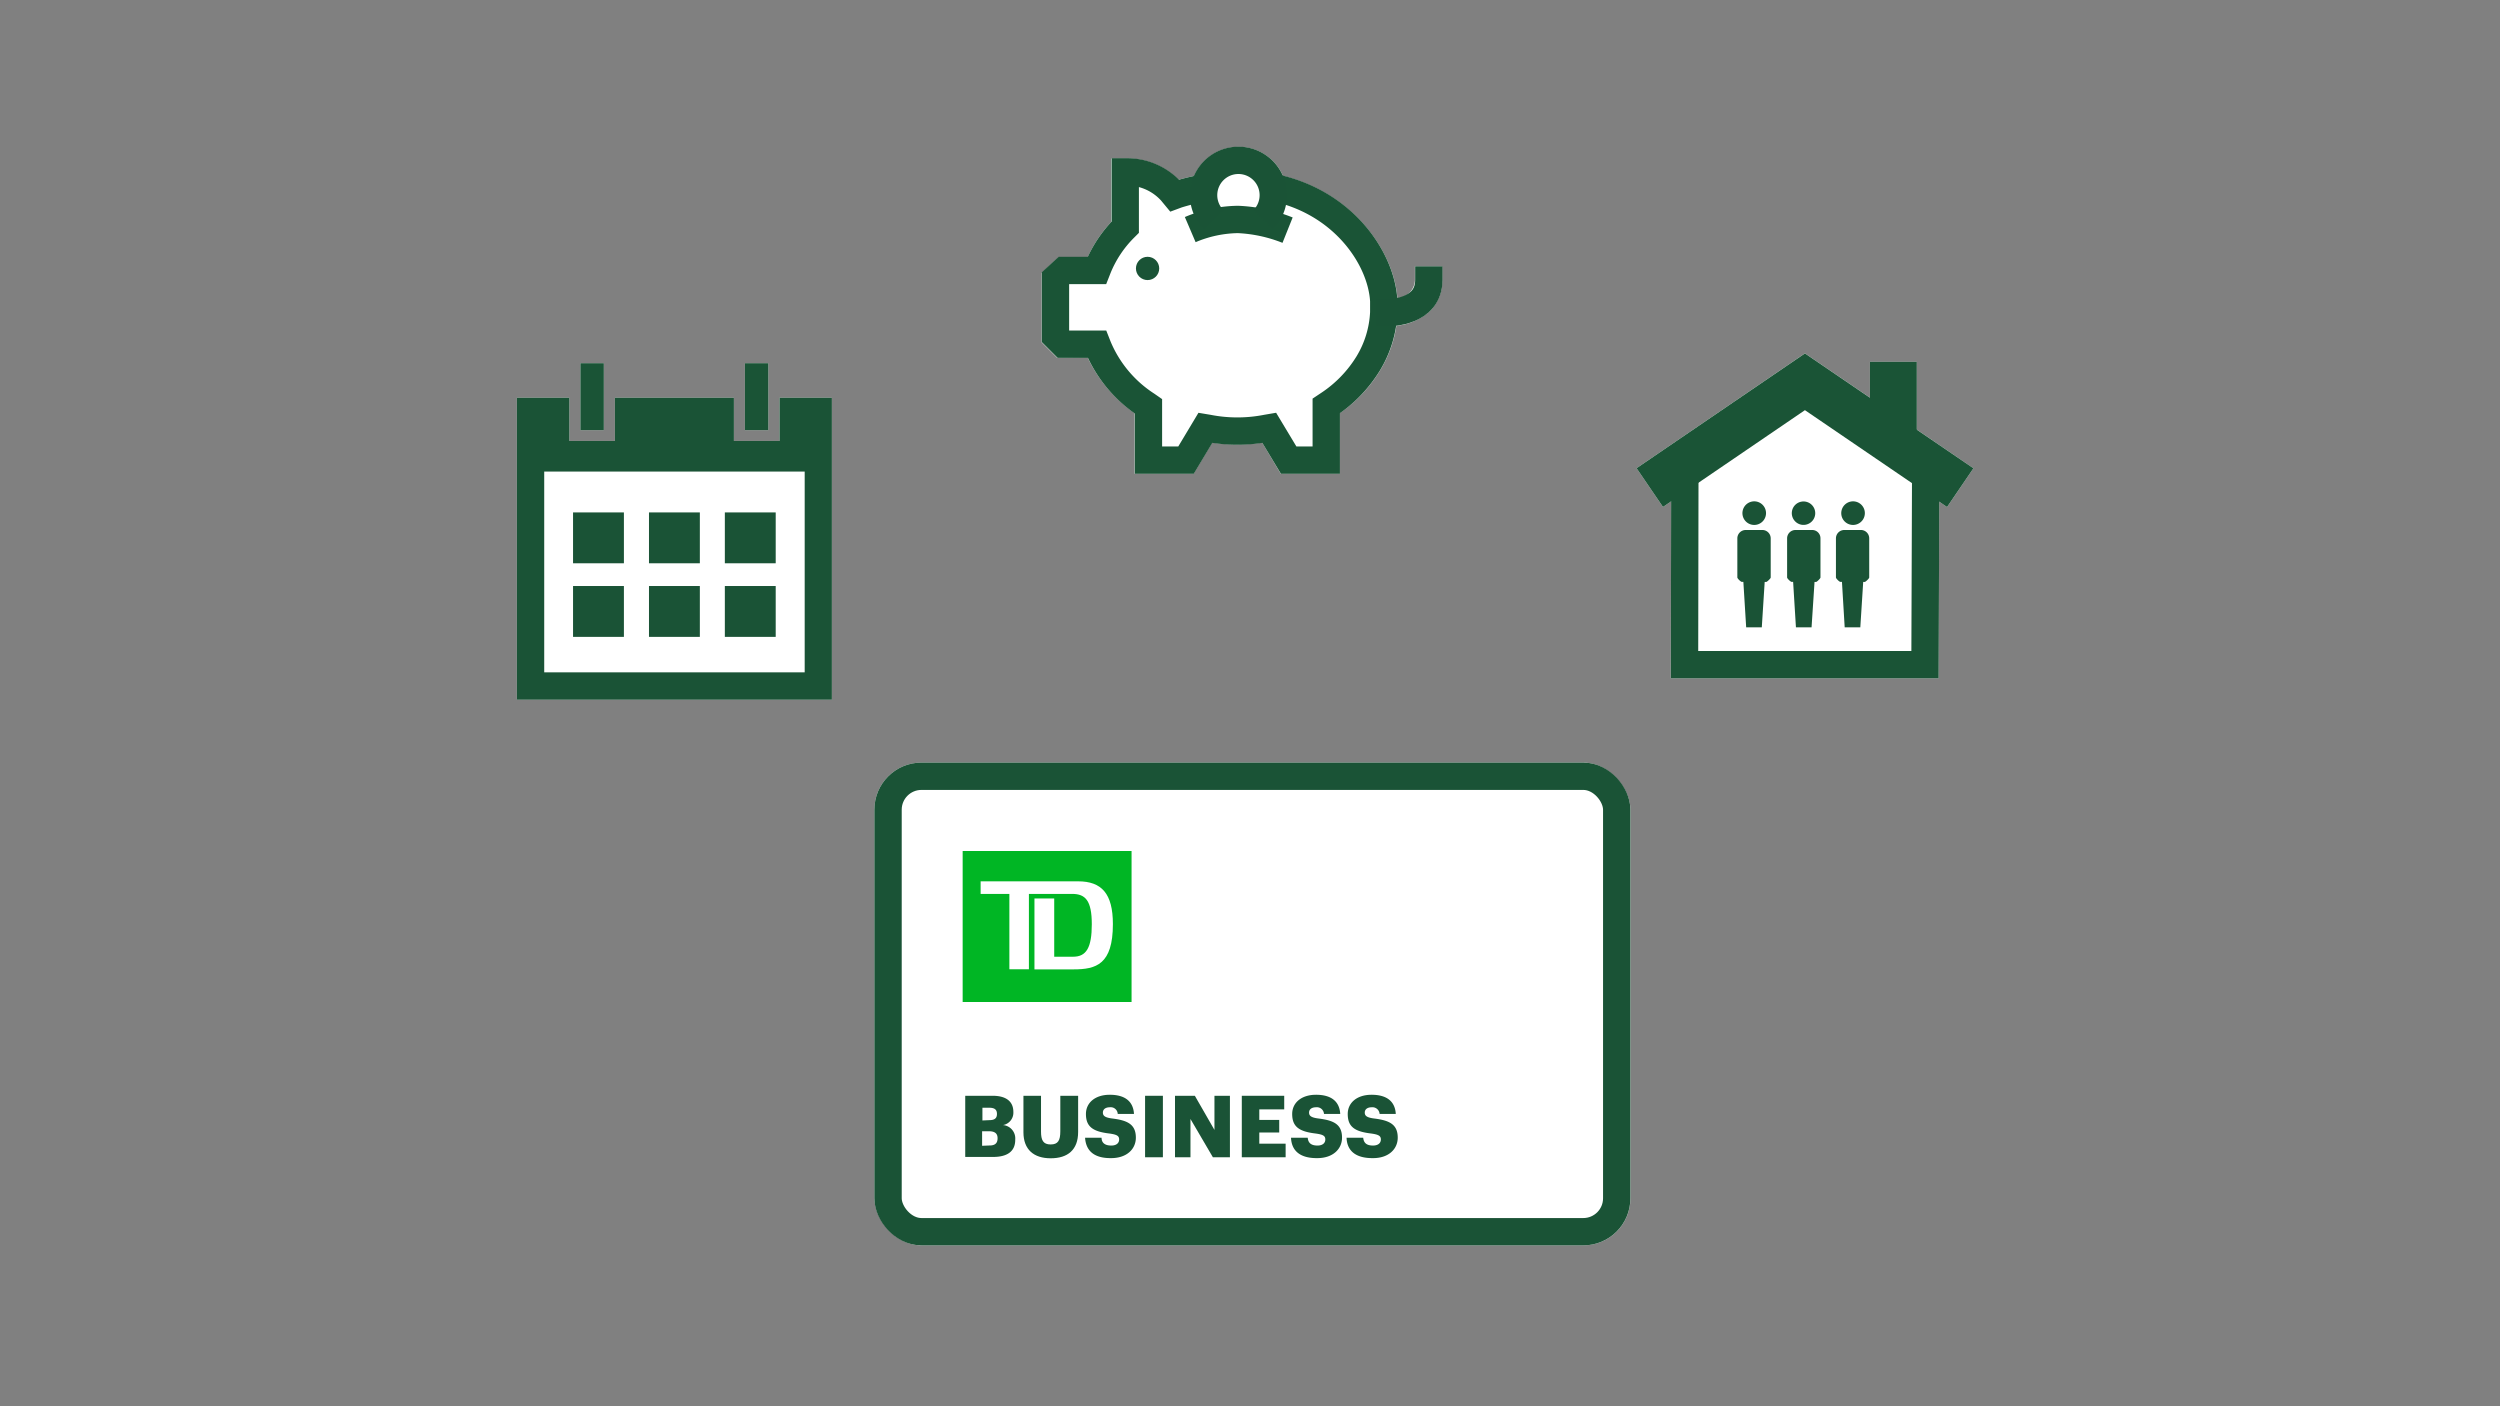<svg xmlns="http://www.w3.org/2000/svg" viewBox="0 0 320 180"><rect x="0" y="0" width="320" height="180" fill="#808080" stroke="none"/><title>businessAccountSelector-320x180</title><g id="FLT_ART_WORKS" data-name="FLT ART WORKS"><polygon points="99.78 56.44 93.95 56.44 93.95 50.91 78.71 50.91 78.71 56.44 72.88 56.44 72.88 50.91 66.16 50.91 66.16 89.55 106.48 89.55 106.48 50.91 99.78 50.91 99.78 56.44" style="fill:#fff"/><rect x="95.35" y="46.49" width="3" height="8.57" style="fill:#fff"/><rect x="74.29" y="46.49" width="3" height="8.57" style="fill:#fff"/><path d="M139.22,45.77a18.31,18.31,0,0,0,6,7.11v7.77h7.56l2.38-4a20.81,20.81,0,0,0,6.4,0l2.38,4h7.56V52.88a18,18,0,0,0,5.13-5.43,15.45,15.45,0,0,0,2.11-5.75,7.43,7.43,0,0,0,4.31-1.9,5.45,5.45,0,0,0,1.56-3.95V34.1h-3.5v1.75a2.38,2.38,0,0,1-2.24,2.3c-.5-6.09-5.72-13.41-14.64-15.63a6.21,6.21,0,0,0-11.38,0c-.81.18-1.49.35-2,.49h0a9.37,9.37,0,0,0-6.63-2.73h-2v8.15a16.84,16.84,0,0,0-3,4.5h-3.73l-2.16,2v8.89l2,2Z" style="fill:#fff"/><rect x="111.92" y="97.61" width="96.78" height="61.8" rx="6.03" style="fill:#fff"/><polygon points="245.35 54.99 245.35 46.31 239.35 46.31 239.35 50.9 231.03 45.23 209.48 59.93 212.86 64.89 213.91 64.17 213.86 86.83 248.14 86.83 248.22 64.21 249.22 64.9 252.6 59.94 245.35 54.99" style="fill:#fff"/><rect x="83.07" y="65.59" width="6.51" height="6.51" style="fill:#1a5336"/><rect x="92.78" y="65.59" width="6.51" height="6.51" style="fill:#1a5336"/><rect x="73.35" y="65.59" width="6.51" height="6.51" style="fill:#1a5336"/><rect x="83.07" y="75.01" width="6.51" height="6.51" style="fill:#1a5336"/><rect x="92.78" y="75.01" width="6.51" height="6.51" style="fill:#1a5336"/><rect x="73.35" y="75.01" width="6.51" height="6.51" style="fill:#1a5336"/><path d="M99.78,50.91v5.53H93.94V50.91H78.71v5.53H72.88V50.91H66.16V89.56h40.32V50.91ZM103,86.06H69.66V60.36H103Z" style="fill:#1a5336"/><line x1="96.85" y1="46.49" x2="96.85" y2="55.06" style="fill:none;stroke:#1a5436;stroke-miterlimit:10;stroke-width:3px"/><line x1="75.79" y1="46.49" x2="75.79" y2="55.06" style="fill:none;stroke:#1a5436;stroke-miterlimit:10;stroke-width:3px"/><circle cx="146.89" cy="34.36" r="1.49" style="fill:#1a5336"/><path d="M163,24c8.89,1.83,13.8,9,14.12,14.5V40a13.76,13.76,0,0,1-2,6.54A16.75,16.75,0,0,1,170,51.8l-.24.16V58.9h-4.81l-2.49-4.14-.35.06a19.5,19.5,0,0,1-7.46,0l-.36-.06-2.48,4.14H147V52l-.23-.16a16.41,16.41,0,0,1-6.23-7.45l-.13-.33h-4.31l-1-1V35.62l1.09-1h4.21l.13-.33a15.4,15.4,0,0,1,3.35-5.06l.15-.15V22h.23a7.63,7.63,0,0,1,5.42,2.25h0a4.84,4.84,0,0,1,.43.48l.24.29.35-.13a28.47,28.47,0,0,1,3.36-.82" style="fill:none;stroke:#1a5436;stroke-miterlimit:10;stroke-width:3.5px"/><path d="M152.35,29.39a16.13,16.13,0,0,1,6.1-1.3,19.37,19.37,0,0,1,6.36,1.37" style="fill:none;stroke:#1a5436;stroke-miterlimit:10;stroke-width:3.5px"/><path d="M155.35,28.12a4.46,4.46,0,1,1,6.34,0" style="fill:none;stroke:#1a5336;stroke-miterlimit:10;stroke-width:3.5px"/><path d="M177.89,40s5,0,5-4.16" style="fill:none;stroke:#1a5336;stroke-linecap:square;stroke-miterlimit:10;stroke-width:3.5px"/><path d="M123.22,108.93v19.33h21.62V108.93Zm14.19,15.15h-5V115h2.53v7.46h2.43c1.68,0,2.38-1.16,2.38-4.16s-.8-3.88-2.5-3.88h-5.55v9.65h-2.5v-9.65h-3.68v-1.61H138c3,0,4.45,1.56,4.45,5.47C142.45,123.45,140.31,124.08,137.41,124.08Z" style="fill:#00b624"/><rect x="113.67" y="99.36" width="93.27" height="58.3" rx="4.28" style="fill:none;stroke:#1a5336;stroke-linecap:square;stroke-miterlimit:10;stroke-width:3.5px"/><path d="M123.55,140.26h3.51c1.86,0,2.65.84,2.65,2.06v0a1.61,1.61,0,0,1-1.33,1.69,1.71,1.71,0,0,1,1.57,1.84v.05c0,1.4-.91,2.19-2.86,2.19h-3.54Zm3.06,3.12c.7,0,1-.24,1-.8v0c0-.54-.29-.79-1-.79h-.86v1.63Zm.08,3.24c.71,0,1-.33,1-.92v0c0-.59-.32-.9-1.11-.9h-.87v1.86Z" style="fill:#1a5336"/><path d="M131,144.93v-4.67h2.25v4.58c0,1.11.28,1.65,1.23,1.65s1.24-.51,1.24-1.69v-4.54H138v4.64c0,2.29-1.34,3.36-3.51,3.36S131,147.14,131,144.93Z" style="fill:#1a5336"/><path d="M138.89,145.63H141c0,.56.32,1,1.25,1,.65,0,1-.32,1-.78s-.3-.63-1.25-.76c-2.1-.25-3-.86-3-2.5,0-1.43,1.17-2.46,3.05-2.46s3,.79,3.1,2.45h-2.08a.9.9,0,0,0-1-.85c-.59,0-.9.28-.9.68s.24.64,1.22.76c1.88.24,3,.71,3,2.45,0,1.44-1.14,2.62-3.17,2.62C140.07,148.26,139,147.33,138.89,145.63Z" style="fill:#1a5336"/><rect x="146.57" y="140.26" width="2.28" height="7.87" style="fill:#1a5336"/><polygon points="150.4 140.26 152.94 140.26 155.45 144.63 155.45 140.26 157.43 140.26 157.43 148.13 155.25 148.13 152.38 143.23 152.38 148.13 150.4 148.13 150.4 140.26" style="fill:#1a5336"/><polygon points="158.95 140.26 164.38 140.26 164.38 142 161.19 142 161.19 143.35 163.74 143.35 163.74 144.96 161.19 144.96 161.19 146.39 164.56 146.39 164.56 148.13 158.95 148.13 158.95 140.26" style="fill:#1a5336"/><path d="M165.25,145.63h2.14c.05.56.32,1,1.25,1,.65,0,1-.32,1-.78s-.29-.63-1.24-.76c-2.1-.25-3-.86-3-2.5,0-1.43,1.17-2.46,3.05-2.46s3,.79,3.1,2.45h-2.08a.91.91,0,0,0-1-.85c-.6,0-.91.28-.91.68s.24.64,1.22.76c1.89.24,3,.71,3,2.45,0,1.44-1.15,2.62-3.17,2.62C166.44,148.26,165.32,147.33,165.25,145.63Z" style="fill:#1a5336"/><path d="M172.36,145.63h2.13c.06.56.32,1,1.26,1,.65,0,1-.32,1-.78s-.3-.63-1.24-.76c-2.11-.25-3-.86-3-2.5,0-1.43,1.17-2.46,3.05-2.46s3,.79,3.1,2.45h-2.07a.92.92,0,0,0-1-.85c-.59,0-.9.28-.9.68s.24.64,1.22.76c1.88.24,3,.71,3,2.45,0,1.44-1.14,2.62-3.16,2.62C173.55,148.26,172.42,147.33,172.36,145.63Z" style="fill:#1a5336"/><polyline points="211.17 62.41 231.03 48.87 250.91 62.42" style="fill:none;stroke:#1a5436;stroke-miterlimit:10;stroke-width:6px"/><polyline points="215.66 60.57 215.62 85.08 246.4 85.08 246.49 59.81" style="fill:none;stroke:#1a5436;stroke-miterlimit:10;stroke-width:3.5px"/><line x1="242.35" y1="46.31" x2="242.35" y2="56.17" style="fill:none;stroke:#1a5436;stroke-miterlimit:10;stroke-width:6px"/><path d="M224.23,67.16a1.51,1.51,0,1,0-1.17-1.77,1.47,1.47,0,0,0,0,.59A1.51,1.51,0,0,0,224.23,67.16Z" style="fill:#1a5336"/><path d="M225.62,67.84h-2.17a1.07,1.07,0,0,0-1.07,1.07v5c0,.15.45.57.57.57h.2l.36,5.82h2l.37-5.81h.2c.09,0,.57-.44.57-.57v-5A1.07,1.07,0,0,0,225.62,67.84Z" style="fill:#1a5336"/><path d="M230.56,67.16a1.5,1.5,0,1,0-1.18-1.77,1.47,1.47,0,0,0,0,.59A1.51,1.51,0,0,0,230.56,67.16Z" style="fill:#1a5336"/><path d="M232,67.84h-2.18a1.07,1.07,0,0,0-1.07,1.07v5c0,.15.46.57.57.57h.2l.36,5.82h2l.38-5.81h.2c.09,0,.56-.44.56-.57v-5A1.06,1.06,0,0,0,232,67.84Z" style="fill:#1a5336"/><path d="M236.88,67.16a1.51,1.51,0,1,0-1.17-1.77,1.47,1.47,0,0,0,0,.59A1.5,1.5,0,0,0,236.88,67.16Z" style="fill:#1a5336"/><path d="M238.27,67.84H236.1A1.07,1.07,0,0,0,235,68.91v5c0,.15.45.57.56.57h.21l.35,5.82h2l.37-5.81h.2c.09,0,.57-.44.57-.57v-5A1.07,1.07,0,0,0,238.27,67.84Z" style="fill:#1a5336"/></g></svg>